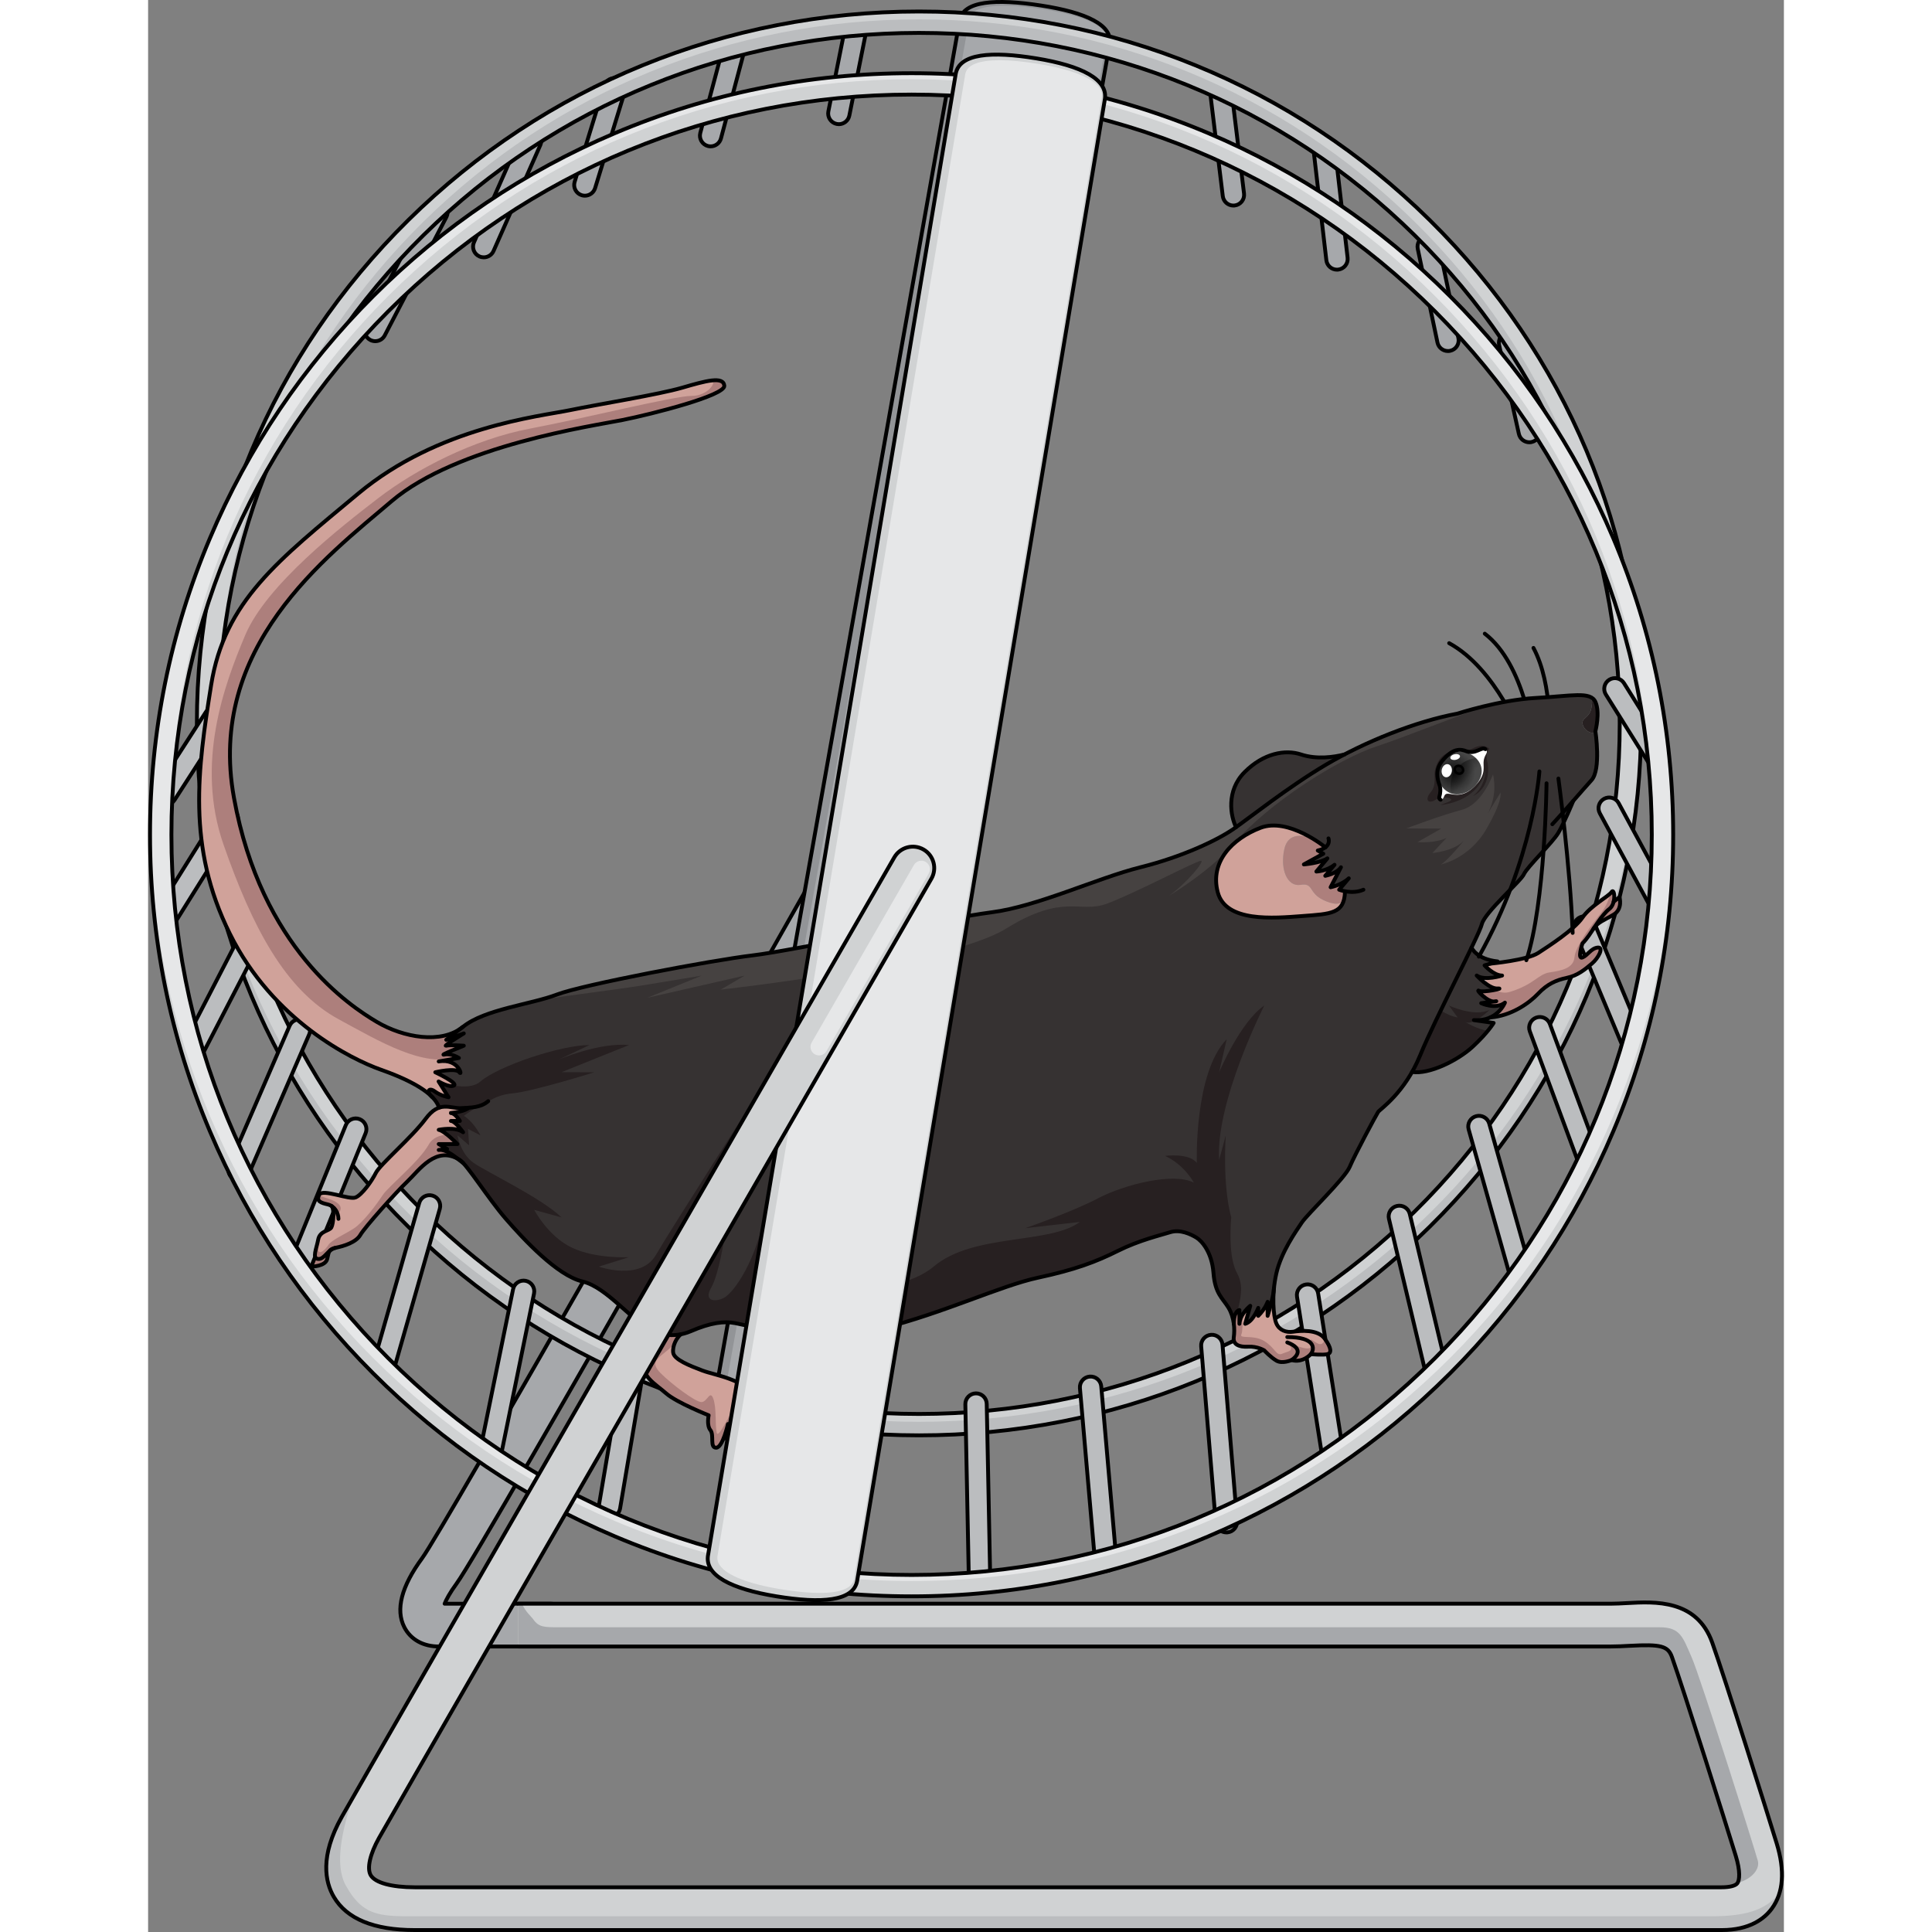 <?xml version="1.0" encoding="utf-8"?>
<!-- Created by: Science Figures, www.sciencefigures.org, Generator: Science Figures Editor -->
<svg version="1.1" id="Camada_1" xmlns="http://www.w3.org/2000/svg" xmlns:xlink="http://www.w3.org/1999/xlink" 
	 width="800px" height="800px" viewBox="0 0 424.191 500.999" enable-background="new 0 0 424.191 500.999"
	 xml:space="preserve">
<rect x="0" y="0" width="424.191" height="500.999" fill="#808080" stroke="none"/>
<g>
	<g>
		<g>
			<path fill="none" stroke="#000000" stroke-linecap="round" stroke-miterlimit="10" d="M356.171,191.11
				c0,0-6.466-17.552-18.782-24.325"/>
			<path fill="none" stroke="#000000" stroke-linecap="round" stroke-miterlimit="10" d="M359.25,192.341
				c0,0-2.154-20.014-12.624-28.02"/>
			<path fill="none" stroke="#000000" stroke-linecap="round" stroke-miterlimit="10" d="M363.253,192.341
				c0,0,1.231-14.471-4.003-24.325"/>
		</g>
		<path fill="#AD7F7C" d="M42.295,328.453c0.131,0,3.686-0.046,4.149-1.977c0.464-1.932,0.307-2.436,2.219-2.918v-1.215l-4.84,0.361
			L42.295,328.453z"/>
		<path fill="#A6A8AB" stroke="#000000" stroke-linecap="round" stroke-linejoin="round" stroke-miterlimit="10" d="
			M104.309,426.962H75.533c-4.151,0.047-7.47-1.806-9.105-5.032c-2.296-4.531-0.738-10.541,4.632-17.863
			c5.611-7.652,82.426-142.985,111.55-194.485c1.508-2.667,4.893-3.606,7.561-2.098c2.667,1.509,3.606,4.894,2.098,7.56
			c-4.288,7.584-105.115,185.84-112.261,195.585c-1.813,2.472-2.689,4.19-3.113,5.239h27.415c3.064,0.045,5.548,2.529,5.548,5.593
			S107.373,427.008,104.309,426.962z"/>
		<path fill="#929497" stroke="#000000" stroke-linecap="round" stroke-linejoin="round" stroke-miterlimit="10" d="M231.498,1.423
			c-11.726-1.792-20.14-1.206-21.036,3.829L146.11,366.88c-1.099,5.104,6.09,8.411,17.814,10.203
			c11.726,1.792,20.14,1.205,21.036-3.829l64.353-361.628h-0.001C250.411,6.523,243.224,3.215,231.498,1.423z"/>
		<path fill="#A6A8AB" d="M175.145,375.85c-2.784,0.001-6.187-0.302-10.113-0.902c-8.415-1.286-14.055-3.355-15.879-5.827
			c-0.585-0.793-0.765-1.593-0.565-2.52L212.95,4.92c0.405-2.279,3.434-3.437,9.002-3.44c2.783-0.002,6.186,0.302,10.113,0.903
			c8.414,1.286,14.054,3.355,15.879,5.827c0.584,0.792,0.764,1.593,0.564,2.518L184.146,372.41
			C183.741,374.689,180.712,375.847,175.145,375.85L175.145,375.85z"/>
		<g>
			<path fill="#A6A8AB" stroke="#000000" stroke-linecap="round" stroke-linejoin="round" stroke-miterlimit="10" d="M58.904,88.473
				c-0.432,0-0.869-0.101-1.279-0.314c-1.358-0.708-1.887-2.383-1.179-3.741l15.986-30.695c0.708-1.358,2.383-1.887,3.742-1.179
				c1.358,0.708,1.886,2.383,1.179,3.741L61.367,86.98C60.873,87.93,59.905,88.473,58.904,88.473z"/>
			<path fill="#A6A8AB" stroke="#000000" stroke-linecap="round" stroke-linejoin="round" stroke-miterlimit="10" d="M87.041,66.732
				c-0.374,0-0.755-0.076-1.12-0.237c-1.4-0.619-2.034-2.258-1.415-3.659l12.149-27.497c0.619-1.401,2.257-2.036,3.658-1.416
				c1.401,0.619,2.035,2.257,1.416,3.658L89.58,65.079C89.122,66.115,88.106,66.732,87.041,66.732z"/>
			<path fill="#A6A8AB" stroke="#000000" stroke-linecap="round" stroke-linejoin="round" stroke-miterlimit="10" d="
				M113.261,50.746c-0.27,0-0.544-0.04-0.816-0.124c-1.464-0.451-2.285-2.002-1.835-3.467l7.673-24.938
				c0.451-1.465,2.003-2.288,3.467-1.837c1.465,0.451,2.287,2.003,1.836,3.467l-7.673,24.939
				C115.545,49.979,114.447,50.746,113.261,50.746z"/>
			<path fill="#A6A8AB" stroke="#000000" stroke-linecap="round" stroke-linejoin="round" stroke-miterlimit="10" d="
				M145.875,37.956c-0.229,0-0.46-0.028-0.69-0.086c-1.485-0.381-2.38-1.893-1.999-3.376l6.025-22.577
				c0.381-1.484,1.892-2.378,3.376-1.998c1.484,0.381,2.379,1.892,1.998,3.376l-6.025,22.576
				C148.238,37.123,147.111,37.956,145.875,37.956z"/>
			<path fill="#A6A8AB" stroke="#000000" stroke-linecap="round" stroke-linejoin="round" stroke-miterlimit="10" d="
				M179.128,32.201c-0.181,0-0.363-0.018-0.547-0.055c-1.503-0.3-2.477-1.762-2.176-3.264l4.476-22.381
				c0.301-1.503,1.761-2.479,3.264-2.177c1.503,0.301,2.477,1.762,2.177,3.264l-4.477,22.381
				C181.581,31.289,180.423,32.201,179.128,32.201z"/>
			<path fill="#A6A8AB" stroke="#000000" stroke-linecap="round" stroke-linejoin="round" stroke-miterlimit="10" d="
				M281.435,53.303c-1.382,0-2.578-1.032-2.75-2.438l-3.197-26.218c-0.186-1.521,0.897-2.903,2.418-3.089
				c1.52-0.184,2.904,0.896,3.089,2.417l3.198,26.218c0.185,1.521-0.897,2.904-2.418,3.089
				C281.66,53.296,281.547,53.303,281.435,53.303z"/>
			<path fill="#A6A8AB" stroke="#000000" stroke-linecap="round" stroke-linejoin="round" stroke-miterlimit="10" d="
				M308.292,69.929c-1.389,0-2.588-1.041-2.752-2.453l-3.197-27.498c-0.178-1.521,0.913-2.898,2.435-3.076
				c1.523-0.178,2.899,0.913,3.076,2.435l3.197,27.497c0.178,1.522-0.913,2.899-2.435,3.076
				C308.507,69.922,308.398,69.929,308.292,69.929z"/>
			<path fill="#A6A8AB" stroke="#000000" stroke-linecap="round" stroke-linejoin="round" stroke-miterlimit="10" d="
				M337.068,91.031c-1.284,0-2.437-0.896-2.712-2.203l-5.115-24.299c-0.315-1.5,0.644-2.971,2.143-3.286
				c1.501-0.316,2.971,0.644,3.286,2.143l5.115,24.3c0.316,1.499-0.644,2.97-2.143,3.286
				C337.45,91.012,337.258,91.031,337.068,91.031z"/>
			<path fill="#A6A8AB" stroke="#000000" stroke-linecap="round" stroke-linejoin="round" stroke-miterlimit="10" d="
				M358.171,114.691c-1.272,0-2.418-0.879-2.706-2.173l-5.115-23.02c-0.333-1.495,0.61-2.977,2.106-3.31
				c1.494-0.332,2.978,0.61,3.31,2.106l5.115,23.021c0.333,1.495-0.61,2.977-2.105,3.31
				C358.572,114.67,358.37,114.691,358.171,114.691z"/>
		</g>
		<g>
			<path fill="#BBBDBF" d="M199.907,372.209c-50.011,0-97.03-19.198-132.397-54.059c-35.377-34.871-54.86-81.235-54.86-130.555
				c0-49.319,19.483-95.684,54.86-130.556C102.877,22.18,149.897,2.981,199.907,2.981s97.03,19.198,132.397,54.058
				c35.377,34.872,54.86,81.237,54.86,130.556s-19.483,95.684-54.86,130.555C296.938,353.01,249.918,372.209,199.907,372.209z
				 M199.907,8.53c-48.544,0-94.181,18.631-128.503,52.461C37.093,94.81,18.197,139.773,18.197,187.595
				c0,47.823,18.896,92.784,53.207,126.604c34.322,33.83,79.959,52.462,128.503,52.462s94.181-18.632,128.503-52.462
				c34.311-33.819,53.207-78.781,53.207-126.604c0-47.822-18.896-92.785-53.207-126.604C294.088,27.161,248.451,8.53,199.907,8.53z"
				/>
			<path fill="#D0D2D3" d="M199.907,2.982c-50.011,0-97.03,19.198-132.397,54.058c-34.957,34.456-54.382,80.138-54.839,128.8
				c0.457,48.663,19.882,94.343,54.839,128.8c35.367,34.859,82.387,54.057,132.397,54.057s97.03-19.197,132.397-54.057
				c34.956-34.457,54.382-80.138,54.839-128.8c-0.457-48.663-19.883-94.344-54.839-128.8C296.938,22.18,249.918,2.982,199.907,2.982
				z M381.617,187.595c0,47.823-18.896,92.784-53.207,126.604c-34.322,33.83-79.959,52.462-128.503,52.462
				s-94.181-18.632-128.503-52.462c-34.311-33.819-53.207-78.781-53.207-126.604c0-0.586,0.016-1.17,0.021-1.755
				c-0.006-0.585-0.021-1.169-0.021-1.755c0-47.822,18.896-92.784,53.207-126.604C105.726,23.651,151.363,5.02,199.907,5.02
				s94.181,18.631,128.503,52.461c34.311,33.82,53.207,78.781,53.207,126.604c0,0.586-0.016,1.17-0.021,1.755
				C381.602,186.425,381.617,187.009,381.617,187.595z"/>
			<path fill="none" stroke="#000000" stroke-linecap="round" stroke-linejoin="round" stroke-miterlimit="10" d="M199.907,372.209
				c-50.011,0-97.03-19.198-132.397-54.059c-35.377-34.871-54.86-81.235-54.86-130.555c0-49.319,19.483-95.684,54.86-130.556
				C102.877,22.18,149.897,2.981,199.907,2.981s97.03,19.198,132.397,54.058c35.377,34.872,54.86,81.237,54.86,130.556
				s-19.483,95.684-54.86,130.555C296.938,353.01,249.918,372.209,199.907,372.209z M199.907,8.53
				c-48.544,0-94.181,18.631-128.503,52.461C37.093,94.81,18.197,139.773,18.197,187.595c0,47.823,18.896,92.784,53.207,126.604
				c34.322,33.83,79.959,52.462,128.503,52.462s94.181-18.632,128.503-52.462c34.311-33.819,53.207-78.781,53.207-126.604
				c0-47.822-18.896-92.785-53.207-126.604C294.088,27.161,248.451,8.53,199.907,8.53z"/>
		</g>
		<path fill="#BBBDBF" stroke="#000000" stroke-linecap="round" stroke-linejoin="round" stroke-miterlimit="10" d="
			M391.443,199.086c-0.923,0-1.825-0.46-2.352-1.299l-11.069-17.689c-0.814-1.297-0.423-3.01,0.875-3.824
			c1.298-0.814,3.01-0.423,3.824,0.874l11.069,17.689c0.813,1.298,0.422,3.01-0.875,3.825
			C392.458,198.949,391.947,199.086,391.443,199.086z"/>
		<g>
			<path fill="#BBBDBF" stroke="#000000" stroke-linecap="round" stroke-linejoin="round" stroke-miterlimit="10" d="
				M248.307,407.389c-1.434,0-2.648-1.103-2.763-2.557l-3.907-44.882c-0.12-1.526,1.021-2.862,2.548-2.982
				c1.526-0.124,2.862,1.021,2.982,2.548l3.907,44.882c0.12,1.527-1.02,2.862-2.547,2.982
				C248.453,407.386,248.379,407.389,248.307,407.389z"/>
			<path fill="#BBBDBF" stroke="#000000" stroke-linecap="round" stroke-linejoin="round" stroke-miterlimit="10" d="
				M279.625,397.379c-1.434,0-2.648-1.102-2.763-2.556l-3.782-45.703c-0.12-1.526,1.021-2.862,2.548-2.982
				c1.524-0.123,2.862,1.021,2.982,2.548l3.782,45.702c0.12,1.527-1.02,2.863-2.547,2.983
				C279.771,397.378,279.697,397.379,279.625,397.379z"/>
			<path fill="#BBBDBF" stroke="#000000" stroke-linecap="round" stroke-linejoin="round" stroke-miterlimit="10" d="
				M391.428,235.549c-0.979,0-1.928-0.519-2.434-1.438l-12.531-23.197c-0.738-1.342-0.249-3.029,1.094-3.768
				c1.342-0.738,3.029-0.248,3.768,1.094l12.531,23.196c0.738,1.342,0.249,3.029-1.093,3.767
				C392.338,235.438,391.88,235.549,391.428,235.549z"/>
			<path fill="#BBBDBF" stroke="#000000" stroke-linecap="round" stroke-linejoin="round" stroke-miterlimit="10" d="
				M385.031,273.277c-1.091,0-2.125-0.648-2.565-1.719l-12.561-30.111c-0.583-1.417,0.093-3.038,1.509-3.621
				c1.418-0.582,3.038,0.093,3.621,1.509l12.561,30.11c0.583,1.418-0.093,3.039-1.509,3.622
				C385.741,273.21,385.384,273.277,385.031,273.277z"/>
			<path fill="#BBBDBF" stroke="#000000" stroke-linecap="round" stroke-linejoin="round" stroke-miterlimit="10" d="
				M373.521,303.332c-1.129,0-2.189-0.695-2.604-1.816l-12.616-34.061c-0.53-1.438,0.206-3.031,1.644-3.562
				c1.437-0.53,3.032,0.206,3.563,1.644l12.616,34.061c0.53,1.438-0.206,3.032-1.644,3.563
				C374.163,303.276,373.839,303.332,373.521,303.332z"/>
			<path fill="#BBBDBF" stroke="#000000" stroke-linecap="round" stroke-linejoin="round" stroke-miterlimit="10" d="
				M355.613,332.107c-1.218,0-2.335-0.809-2.673-2.041l-10.506-37.209c-0.405-1.478,0.465-3.004,1.942-3.408
				c1.477-0.405,3.003,0.463,3.408,1.941l10.506,37.209c0.405,1.478-0.465,3.003-1.942,3.408
				C356.104,332.075,355.856,332.107,355.613,332.107z"/>
			<path fill="#BBBDBF" stroke="#000000" stroke-linecap="round" stroke-linejoin="round" stroke-miterlimit="10" d="
				M333.872,357.685c-1.259,0-2.397-0.861-2.698-2.14l-9.402-39.478c-0.351-1.491,0.574-2.984,2.065-3.336
				c1.488-0.35,2.984,0.574,3.336,2.065l9.401,39.479c0.351,1.491-0.574,2.984-2.064,3.335
				C334.296,357.662,334.082,357.685,333.872,357.685z"/>
			<path fill="#BBBDBF" stroke="#000000" stroke-linecap="round" stroke-linejoin="round" stroke-miterlimit="10" d="
				M307.013,378.787c-1.347,0-2.528-0.982-2.738-2.355l-6.344-40.184c-0.231-1.514,0.809-2.93,2.323-3.161
				c1.513-0.231,2.93,0.81,3.161,2.324l6.344,40.184c0.231,1.515-0.809,2.929-2.323,3.16
				C307.294,378.777,307.152,378.787,307.013,378.787z"/>
			<path fill="#BBBDBF" stroke="#000000" stroke-linecap="round" stroke-linejoin="round" stroke-miterlimit="10" d="
				M215.573,410.76c-1.514,0-2.752-1.217-2.773-2.736l-0.876-43.89c-0.021-1.531,1.203-2.79,2.735-2.812
				c1.531-0.019,2.791,1.204,2.812,2.735l0.877,43.889c0.021,1.532-1.203,2.791-2.735,2.813
				C215.6,410.76,215.586,410.76,215.573,410.76z"/>
			<path fill="#BBBDBF" stroke="#000000" stroke-linecap="round" stroke-linejoin="round" stroke-miterlimit="10" d="M4.55,208.691
				c-0.515,0-1.036-0.143-1.501-0.443c-1.288-0.83-1.658-2.547-0.827-3.835l12.789-19.823c0.83-1.288,2.548-1.657,3.835-0.828
				c1.287,0.831,1.657,2.547,0.827,3.835L6.884,207.42C6.353,208.243,5.461,208.691,4.55,208.691z"/>
			<path fill="#BBBDBF" stroke="#000000" stroke-linecap="round" stroke-linejoin="round" stroke-miterlimit="10" d="M4.55,240.664
				c-0.502,0-1.011-0.136-1.468-0.422c-1.299-0.812-1.693-2.523-0.882-3.822l15.987-25.579c0.812-1.298,2.523-1.694,3.822-0.881
				c1.299,0.812,1.693,2.523,0.882,3.822L6.905,239.36C6.379,240.202,5.475,240.664,4.55,240.664z"/>
			<path fill="#BBBDBF" stroke="#000000" stroke-linecap="round" stroke-linejoin="round" stroke-miterlimit="10" d="
				M11.557,274.666c-0.363-0.027-0.728-0.125-1.072-0.303c-1.361-0.704-1.895-2.377-1.191-3.738l15.645-30.288
				c0.703-1.361,2.376-1.895,3.737-1.191c1.361,0.704,1.895,2.376,1.191,3.738l-15.644,30.287
				C13.696,274.187,12.631,274.743,11.557,274.666z"/>
			<path fill="#BBBDBF" stroke="#000000" stroke-linecap="round" stroke-linejoin="round" stroke-miterlimit="10" d="
				M23.404,306.077c-0.313-0.02-0.628-0.093-0.933-0.224c-1.405-0.608-2.052-2.242-1.443-3.648l15.668-36.199
				c0.607-1.406,2.241-2.053,3.647-1.443c1.406,0.607,2.053,2.241,1.443,3.647l-15.668,36.199
				C25.643,305.51,24.537,306.146,23.404,306.077z"/>
			<path fill="#BBBDBF" stroke="#000000" stroke-linecap="round" stroke-linejoin="round" stroke-miterlimit="10" d="
				M39.723,330.189c-0.346,0-0.697-0.065-1.038-0.203c-1.421-0.572-2.107-2.189-1.534-3.609l14.118-34.617
				c0.573-1.421,2.189-2.108,3.61-1.534c1.421,0.573,2.107,2.189,1.534,3.61l-14.118,34.617
				C41.859,329.533,40.82,330.189,39.723,330.189z"/>
			<path fill="#BBBDBF" stroke="#000000" stroke-linecap="round" stroke-linejoin="round" stroke-miterlimit="10" d="
				M61.466,355.767c-0.252,0-0.509-0.035-0.764-0.107c-1.473-0.422-2.326-1.957-1.905-3.43l11.511-40.286
				c0.421-1.474,1.956-2.325,3.429-1.905c1.474,0.422,2.326,1.957,1.905,3.43l-11.51,40.285
				C63.784,354.972,62.673,355.767,61.466,355.767z"/>
			<path fill="#BBBDBF" stroke="#000000" stroke-linecap="round" stroke-linejoin="round" stroke-miterlimit="10" d="
				M88.964,378.787c-0.183,0-0.368-0.018-0.554-0.055c-1.502-0.305-2.472-1.77-2.168-3.271l8.404-41.155
				c0.305-1.5,1.768-2.471,3.271-2.166c1.501,0.305,2.472,1.769,2.167,3.271l-8.404,41.153
				C91.413,377.879,90.256,378.787,88.964,378.787z"/>
			<path fill="#BBBDBF" stroke="#000000" stroke-linecap="round" stroke-linejoin="round" stroke-miterlimit="10" d="
				M119.658,393.495c-0.153,0-0.309-0.013-0.466-0.04c-1.511-0.255-2.527-1.687-2.271-3.197l7.033-41.564
				c0.256-1.512,1.687-2.529,3.198-2.272c1.511,0.256,2.527,1.688,2.271,3.198l-7.033,41.564
				C122.161,392.537,120.987,393.495,119.658,393.495z"/>
		</g>
		<g>
			<g id="XMLID_38_">
				<g>
					<path fill="#AD7F7C" d="M311.36,227.733l-2.496,2.958c0,0,0.61,0.238,1.542,0.405v0.006l-0.033,0.166
						c-0.022,0.627-0.083,1.187-0.188,1.686c-0.655,2.136-3.323,1.432-5.376,0.466c-4-1.88-2.502-4.526-5.942-3.966
						c-3.439,0.56-5.37-3.939-4.243-9.188c1.12-5.237,6.318-3.445,8.471-2.153c0.006,0.006,0.012,0.006,0.018,0.011
						c1.248,0.821,2.053,1.465,2.18,1.57c-0.433,0.328-1.065,0.622-1.975,0.827l1.437,0.833l-5.043,2.774
						c0,0,4.344-0.373,6.103-1.571l-2.862,3.418c0,0,2.674-0.089,4.71-1.754l-2.402,2.863c0,0,2.957-0.555,4.067-2.219l-2.681,5.182
						C306.645,230.047,309.507,229.492,311.36,227.733z"/>
					<path fill="#363232" d="M310.212,195.617c-1.631,0.848-3.201,1.725-4.698,2.607c-9.354,5.515-18.93,13.071-23.386,16.239
						c-1.397-2.73-2.668-9.381,2.231-14.286c4.897-4.899,10.541-5.915,14.606-4.56C303.039,196.97,307.561,196.294,310.212,195.617z
						"/>
					<path fill="#D0A29A" d="M304.809,233.42c2.053,0.965,4.721,1.67,5.376-0.466c-0.805,3.962-4.211,4.062-10.874,4.561
						c-7.501,0.566-19.873,1.687-21.937-6.186c-2.064-7.873,3.75-13.875,11.063-16.688c5.143-1.974,11.401,1.337,14.657,3.473
						c-2.152-1.292-7.351-3.084-8.471,2.153c-1.127,5.248,0.804,9.748,4.243,9.188C302.307,228.894,300.809,231.54,304.809,233.42z"
						/>
					<path fill="#272021" d="M375.312,181.98c1.266,2.791,0,7.612,0,7.612c-0.616,1.065-2.835,0.044-3.295-1.708
						c-0.461-1.759,1.72-1.62,2.219-4.161c0.36-1.819,0.244-2.713-0.444-3.107C374.507,180.881,375.012,181.319,375.312,181.98z"/>
					<path fill="#D0A29A" d="M77.32,269.597l4.539-1.642c-0.306,0.188-5.576,3.429-4.544,3.179c1.054-0.255,4.555,0,4.555,0
						s-6.758,2.68-4.988,2.297c1.775-0.383,3.712,0.894,3.712,0.894l-5.226,0.894c5.226-0.894,6.246,4.082,5.354,2.808
						c-0.894-1.276-6.247,0-6.247,0s5.991,2.801,4.826,3.438c-1.132,0.621-3.822-0.965-3.961-1.049l2.574,4.089
						c0,0-2.041-0.36-3.567-1.509c-1.376-1.031-2.175-0.211-1.07,1.061c-1.976-1.836-5.72-4.167-12.96-6.713
						c-7.49-2.636-27.879-12.622-39.113-35.229c-11.234-22.608-8.322-42.719-4.854-64.495s17.338-32.316,38.143-49.654
						c20.805-17.337,46.88-19.973,54.83-21.62c7.412-1.537,23.096-4.062,29.188-5.837c6.092-1.78,10.657-3.046,10.913-0.51
						c0.255,2.541-18.78,7.363-26.397,8.882c-7.611,1.526-42.891,6.602-59.896,21.065c-17.004,14.469-47.968,37.82-40.86,76.906
						c7.102,39.084,30.197,54.058,37.055,58.119c6.496,3.852,15.729,5.648,21.426,1.932
						C79.273,268.011,77.459,269.487,77.32,269.597z"/>
					<path fill="#D0A29A" d="M47.527,312.677c-0.282-0.172-0.599-0.3-0.942-0.383c-1.803-0.416-3.051-0.832-2.219-2.496
						s7.767,1.387,9.432,0.693c1.664-0.693,4.16-4.16,5.271-6.381c1.109-2.218,9.292-9.153,12.898-14.008
						c1.248-1.682,2.396-2.514,3.479-2.891c2.047-0.711,3.861,0.205,5.676,0.117c0.731-0.034,1.437-0.062,2.108-0.117
						c-1.947,1.41-5.826,1.398-4.705,1.398c1.126,0,2.324,2.035,2.324,2.035h-2.324c1.126,0,3.162,2.936,3.162,2.936
						c-1.964-1.531-6.318-0.638-6.318-0.638c1.53,0.255,4.843,3.7,4.843,3.7h-4.843l2.163,1.275l-2.163,0.256
						c1.608-0.189,3.351,1.065,4.859,2.241c-5.82-3.146-10.025,3.102-12.977,5.915c-3.051,2.912-11.096,11.928-12.205,13.869
						c-1.109,1.942-4.3,2.912-6.38,3.328c-0.111,0.023-0.217,0.051-0.316,0.084c-0.022,0.006-0.039,0.011-0.051,0.017
						c-0.676,0.2-1.031,0.427-1.253,0.765c-1.049,0.904-1.798,2.143-2.946,2.049c-1.647-0.14-0.427-2.637,0-4.994
						c0.433-2.357,2.901-2.219,3.428-3.189C48.055,317.289,48.382,313.404,47.527,312.677z"/>
					<path fill="#D0A29A" d="M157.639,362.431c3.067,4.883-3.296,14.203-3.296,14.203l-3.979-2.274v-5.11
						c0,0-1.353,6.137-3.062,6.137s-0.461-3.296-1.481-4.55c-1.026-1.248-0.455-3.86-0.455-3.86s-8.294-3.273-11.023-5.671
						c-2.725-2.396-7.041-4.766-5.227-8.128c1.82-3.355,2.514-7.822,2.514-7.822c0.976,0.399,3.395,1.221,6.513,0.622
						c-1.07,0.888-2.208,2.935-1.98,4.749c0.228,1.818,4.316,3.411,7.611,4.66C147.069,356.634,154.57,357.545,157.639,362.431z"/>
					<path fill="#D0A29A" d="M296.937,345.304c1.803-0.276,6.38-0.693,8.183,1.805c1.804,2.496,1.804,3.744,0.693,4.021
						c-1.109,0.277-4.3,0-4.3,0s-2.08,2.357-4.993,1.525c0,0-2.357,1.049-3.883,0.178s-3.19-2.674-3.19-2.674
						s-1.803-1.109-4.161-0.971c-2.357,0.139-4.022-0.555-3.744-2.496c0.132-0.938,0.171-2.164,0-3.468
						c0.011-3.407,1.459-3.534,1.459-3.534v3.561c0.188-2.624,2.813-4.665,2.813-4.665l-1.314,4.665
						c2.063-0.56,3.378-4.122,3.378-4.122v2.064c1.87-1.875,2.436-3.64,2.436-3.64v3.64c0,0,1.231-3.845,1.581-6.497
						c-0.294,3.856,0.122,7.157,0.677,8.449C293.33,344.922,295.133,345.583,296.937,345.304z"/>
					<path fill="#AD7F7C" d="M381.553,232.6c0,0,0.922,3.072-1.514,4.538c-2.437,1.465-4.039,1.892-5.221,3.657
						c1.182-1.787,2.729-4.062,4.1-5.122c0.588-0.449,0.938-1.153,1.121-1.875L381.553,232.6z"/>
					<path fill="#D0A29A" d="M351.85,259.966c-2.341,1.902-6.147,0.145-6.147,0.145s2.053-0.277,3.185-0.428
						c0.111,0.012,0.223,0.006,0.327-0.011c0.732-0.11,0.384-0.071-0.327,0.011c-1.919-0.11-4.738-3.345-3.772-2.79
						c1.026,0.583,7.029-0.732,4.832-0.589c-2.13,0.145-5.221-3.15-5.403-3.35c2.053,1.441,6.574-0.012,6.574-0.012
						c-2.197,0-4.549-2.635-4.549-2.635l1.486-0.449c0,0,9.498-0.866,12.428-2.769c2.924-1.903,9.331-6.053,11.468-9.176
						c2.141-3.118,6.823-5.493,7.556-6.646c0.505-0.799,0.943,0.91,0.533,2.529c-0.184,0.722-0.533,1.426-1.121,1.875
						c-1.37,1.06-2.918,3.335-4.1,5.122c-0.461,0.693-0.866,1.309-1.188,1.759c-1.148,1.608-1.681,2.047-1.681,2.047
						s-1.404,4.244,0,3.662c1.409-0.588,2.196-2.358,3.922-2.569c1.73-0.216,0.267,2.69-1.487,4.167
						c-1.758,1.475-3.661,3.084-6.44,3.667c-2.78,0.587-5.121,1.608-7.462,4.1c-2.342,2.485-6.996,5.775-12.411,6.181
						C350.879,262.513,351.85,259.966,351.85,259.966z"/>
					<path fill="#363232" d="M344.543,252.955c0.183,0.199,3.273,3.494,5.403,3.35c2.197-0.144-3.806,1.172-4.832,0.589
						c-0.966-0.555,1.854,2.68,3.772,2.79c-1.132,0.15-3.185,0.428-3.185,0.428s3.807,1.758,6.147-0.145c0,0-0.971,2.547-3.778,3.84
						c-1.121,0.505-2.524,0.821-4.271,0.693l5.12,0.732c0,0-1.465,2.49-5.415,6.146c-3.95,3.662-11.423,7.273-15.733,6.563
						c0.737-1.298,1.453-2.747,2.108-4.339c2.929-7.146,9.564-20.105,13.314-27.911c0,0,1.188,3.007,6.752,3.589l-1.892,0.577
						l-1.486,0.449c0,0,2.352,2.635,4.549,2.635C351.117,252.943,346.596,254.396,344.543,252.955z"/>
					<path fill="#363232" d="M310.406,231.102v-0.006c-0.932-0.167-1.542-0.405-1.542-0.405l2.496-2.958
						c-1.854,1.759-4.716,2.313-4.716,2.313l2.681-5.182c-1.11,1.665-4.067,2.219-4.067,2.219l2.402-2.863
						c-2.036,1.665-4.71,1.754-4.71,1.754l2.862-3.418c-1.759,1.198-6.103,1.571-6.103,1.571l5.043-2.774l-1.437-0.833
						c0.909-0.205,1.542-0.499,1.975-0.827c-0.127-0.105-0.932-0.749-2.18-1.57c-0.006-0.005-0.012-0.005-0.018-0.011
						c-3.256-2.136-9.515-5.447-14.657-3.473c-7.313,2.813-13.127,8.816-11.063,16.688c2.063,7.873,14.436,6.752,21.937,6.186
						c6.663-0.499,10.069-0.599,10.874-4.561c0.105-0.499,0.166-1.059,0.188-1.686L310.406,231.102z M291.893,334.697
						c-0.35,2.652-1.581,6.497-1.581,6.497v-3.64c0,0-0.565,1.765-2.436,3.64v-2.064c0,0-1.314,3.563-3.378,4.122l1.314-4.665
						c0,0-2.624,2.041-2.813,4.665v-3.561c0,0-1.448,0.127-1.459,3.534c-0.178-1.394-0.6-2.868-1.388-4.161
						c-1.525-2.496-3.467-3.606-3.884-9.016c-0.416-5.41-3.051-8.321-4.438-9.154c-1.388-0.832-4.161-2.219-6.797-1.387
						c-2.635,0.832-8.044,2.08-13.592,4.854c-5.549,2.775-10.958,4.855-20.666,6.936c-9.709,2.081-24.411,9.154-40.64,13.227
						c-16.228,4.072-34.951-0.882-37.864-1.438c-2.913-0.555-6.38-0.139-11.512,2.08c-0.91,0.396-1.793,0.656-2.619,0.812
						c-3.118,0.599-5.537-0.223-6.513-0.622c-0.228-0.094-0.378-0.16-0.438-0.189c-5.687-2.356-12.067-11.372-18.586-12.898
						c-6.519-1.525-15.257-10.957-19.834-16.228c-4.028-4.638-8.693-11.956-11.085-14.496c-0.327-0.35-0.61-0.61-0.843-0.761
						c-0.205-0.133-0.411-0.255-0.616-0.366c-1.509-1.176-3.251-2.431-4.859-2.241l2.163-0.256l-2.163-1.275h4.843
						c0,0-3.313-3.445-4.843-3.7c0,0,4.354-0.894,6.318,0.638c0,0-2.036-2.936-3.162-2.936h2.324c0,0-1.198-2.035-2.324-2.035
						c-1.121,0,2.758,0.012,4.705-1.398c-0.672,0.056-1.377,0.083-2.108,0.117c-1.814,0.088-3.629-0.828-5.676-0.117
						c-0.211-0.699-0.699-1.786-2.158-3.146c0,0-0.005-0.005-0.011-0.011c-1.104-1.271-0.306-2.092,1.07-1.061
						c1.526,1.148,3.567,1.509,3.567,1.509l-2.574-4.089c0.139,0.084,2.829,1.67,3.961,1.049c1.165-0.638-4.826-3.438-4.826-3.438
						s5.354-1.276,6.247,0c0.893,1.274-0.128-3.701-5.354-2.808l5.226-0.894c0,0-1.937-1.276-3.712-0.894
						c-1.77,0.383,4.988-2.297,4.988-2.297s-3.501-0.255-4.555,0c-1.032,0.25,4.238-2.99,4.544-3.179l-4.539,1.642
						c0.139-0.11,1.953-1.586,3.429-2.695c0.011-0.006,0.022-0.018,0.033-0.022c0.3-0.2,0.594-0.411,0.871-0.638
						c5.587-4.572,17.77-5.836,24.367-8.377c6.602-2.537,40.1-8.883,50.764-10.153c10.657-1.265,49.998-9.643,61.926-11.168
						c11.928-1.52,27.412-8.882,38.58-11.673c11.168-2.791,20.051-7.107,24.112-9.897c0.221-0.155,0.466-0.327,0.726-0.51
						c4.456-3.168,14.031-10.724,23.386-16.239c1.497-0.882,3.067-1.759,4.698-2.607h0.006c9.137-4.772,20.045-8.867,29.305-10.592
						c0,0,10.912-3.556,20.305-4.061c6.164-0.333,10.364-0.993,12.877-0.621c0.405,0.061,0.766,0.15,1.087,0.271
						c0.688,0.394,0.805,1.288,0.444,3.107c-0.499,2.541-2.68,2.402-2.219,4.161c0.46,1.753,2.679,2.774,3.295,1.708
						c0,0,1.521,9.897-1.016,12.694c-1.275,1.403-2.935,3.318-4.721,5.354c0,0-2.386,5.809-3.911,8.35
						c-1.521,2.536-8.123,8.882-8.882,10.657c-0.761,1.781-10.153,9.898-10.914,12.943c-0.21,0.849-1.226,3.09-2.674,6.103
						c-3.75,7.805-10.386,20.765-13.314,27.911c-0.655,1.592-1.371,3.041-2.108,4.339c-3.845,6.78-8.383,9.742-8.805,10.38
						c-0.51,0.76-6.092,11.169-7.362,14.215c-1.271,3.045-10.913,12.183-12.438,14.468c-1.521,2.28-5.326,7.612-6.597,13.194
						c-0.288,1.253-0.482,2.507-0.599,3.717c-0.027,0.232-0.05,0.46-0.066,0.688C291.898,334.63,291.893,334.664,291.893,334.697z"
						/>
				</g>
			</g>
		</g>
		<g>
			<path fill="#AD7F7C" d="M146.275,98.624c1.154,0.49-1.106,4.042-5.325,4.042c-4.5,0-27.5,5.75-42,8.5s-29.5,10.5-39.25,18
				c-9.75,7.5-29,22.5-34.5,35.5s-12.991,33.33-5.621,54.415c7.371,21.085,15.871,37.669,29.871,45.252
				c10.581,5.731,21.866,12.55,30.852,9.821c-0.6-0.332-2.053-1.018-3.42-0.723c-1.77,0.383,4.988-2.297,4.988-2.297
				s-3.501-0.255-4.555,0c-1.032,0.25,4.238-2.99,4.544-3.179l-4.539,1.642c0.139-0.11,1.953-1.586,3.429-2.695
				c-5.697,3.717-14.93,1.92-21.426-1.932c-6.857-4.061-29.953-19.034-37.055-58.119c-7.107-39.086,23.856-62.437,40.86-76.906
				c17.005-14.463,52.284-19.54,59.896-21.065c7.617-1.52,26.652-6.341,26.397-8.882C149.297,98.759,148.136,98.431,146.275,98.624z
				"/>
			<g>
				<path fill="#AD7F7C" d="M80.228,300.417c-1.509-1.176-3.251-2.431-4.859-2.241l2.163-0.256l-2.163-1.275h4.843
					c0,0-1.276-1.326-2.61-2.395c-1.877,0.084-3.779,0.699-4.843,2.575c-2.598,4.584-10.406,10.765-11.935,13.106
					c-1.528,2.344-5.094,7.098-7.471,8.625s-5.842,3.056-6.571,4.244s-2.483,2.862-2.682,1.227c-0.034-0.286-0.216-0.461-0.48-0.56
					c-0.412,1.585-0.69,2.877,0.48,2.976c1.148,0.094,1.897-1.145,2.946-2.049c0.222-0.338,0.577-0.564,1.253-0.765
					c0.012-0.006,0.028-0.011,0.051-0.017c0.1-0.033,0.205-0.061,0.316-0.084c2.08-0.416,5.271-1.386,6.38-3.328
					c1.109-1.941,9.154-10.957,12.205-13.869C70.202,303.518,74.407,297.271,80.228,300.417z"/>
				<path fill="#AD7F7C" d="M45.181,309.357c0.013-0.008,0.021-0.015,0.033-0.023c-0.406,0.059-0.713,0.195-0.848,0.465
					c-0.832,1.664,0.416,2.08,2.219,2.496c0.344,0.083,0.66,0.211,0.942,0.383c0.464,0.395,0.577,1.719,0.502,3.002
					c1.044-0.656,2.779-2.043,1.419-3.404C47.58,310.407,43.12,310.513,45.181,309.357z"/>
			</g>
			<g>
				<path fill="#272021" d="M277.736,278.062l1.964-8.569c-8.5,8.75-7.75,32.079-7.75,32.079c-2-2.672-8.25-1.829-8.25-1.829
					c5,2.25,7.5,6.951,7.5,6.951c-5.25-2.799-18.25,0.549-24.845,4.034c-6.595,3.484-18.905,7.765-18.905,7.765l14.178-1.63
					c-7.822,5.87-27.678,2.88-37.928,11.59c-10.25,8.709-39,6.719-39,6.719s-1.847-37.438-4.317-22.665
					c-2.47,14.773-8.683,22.736-10.959,23.986c-2.275,1.25-5.474,1-3.424-2.546c2.05-3.545,3.424-12.908,3.424-12.908l9.776-39.189
					c0,0-23.5,36.644-27.5,43.549s-14.819,3.055-14.819,3.055l7.819-2.448c0,0-8.5,0.488-14.75-2.446
					c-6.25-2.936-9.811-9.815-9.811-9.815l7.061,1.937c-5.25-5.064-19.25-11.687-22.75-14.107c-3.5-2.422-4.223-7.165-4.223-7.165
					l3.009,2.586l-0.272-4.25l3.223,1.664c-2.014-3.836-4.317-5.058-4.317-5.058l3.506-2.408c2.146-0.272,3.825-2.948,9.075-3.415
					s21.25-5.464,21.25-5.464l-8.5-0.03l17.5-7.039c-7.75-0.75-18.25,3.781-18.25,3.781l8-3.781c-7.5,0-23.75,5.5-28.264,9.446
					c-1.622,1.418-4.24,1.507-6.928,1.043c-0.958,0.468-2.926-0.516-3.648-0.912c-0.072-0.023-0.146-0.045-0.217-0.068l2.521,4.003
					c0,0-2.041-0.36-3.567-1.509c-1.376-1.031-2.175-0.211-1.07,1.061c0.006,0.006,0.011,0.011,0.011,0.011
					c1.459,1.359,1.947,2.446,2.158,3.146c2.047-0.711,3.861,0.205,5.676,0.117c0.731-0.034,1.437-0.062,2.108-0.117
					c-1.947,1.41-5.826,1.398-4.705,1.398c1.126,0,2.324,2.035,2.324,2.035h-2.324c1.126,0,3.162,2.936,3.162,2.936
					c-1.964-1.531-6.318-0.638-6.318-0.638c1.53,0.255,4.843,3.7,4.843,3.7H75.37l2.163,1.275l-2.163,0.256
					c1.608-0.189,3.351,1.065,4.859,2.241c0.205,0.111,0.411,0.233,0.616,0.366c0.232,0.15,0.516,0.411,0.843,0.761
					c2.392,2.54,7.057,9.858,11.085,14.496c4.577,5.271,13.315,14.702,19.834,16.228s12.899,10.542,18.586,12.898
					c0.061,0.029,0.211,0.096,0.438,0.189c0.976,0.399,3.395,1.221,6.513,0.622c0.826-0.155,1.709-0.416,2.619-0.812
					c5.132-2.219,8.599-2.635,11.512-2.08c2.913,0.556,21.637,5.51,37.864,1.438c16.229-4.072,30.931-11.146,40.64-13.227
					c9.708-2.08,15.117-4.16,20.666-6.936c5.548-2.773,10.957-4.021,13.592-4.854c2.636-0.832,5.409,0.555,6.797,1.387
					c1.387,0.833,4.021,3.744,4.438,9.154c0.417,5.409,2.358,6.52,3.884,9.016c0.788,1.293,1.21,2.768,1.388,4.161
					c0.007-2.167,0.595-3.005,1.021-3.33c0.652-3.055,1.641-6.399-0.161-9.706c-1.93-3.542-1.896-9.869-1.535-14.513
					c-2.332-8.563-1.416-21.27-1.416-21.27l-1.714,6.404c-0.964-15.182,11.714-40.068,11.714-40.068
					C283.2,264.993,277.736,278.062,277.736,278.062z"/>
			</g>
			<path fill="#272021" d="M341.569,264.993c0.721,0.418,1.742,0.123,2.753-0.419L343.8,264.5c0.228,0.016,0.433,0.006,0.648,0.009
				c1.735-0.967,3.397-2.617,3.397-2.617c-4.004,1.925-10.522-1.148-10.522-1.148l2.257,3.095c-1.483-0.232-3.017-0.964-4.387-1.812
				c-2.107,4.353-4.054,8.504-5.313,11.577c-0.655,1.592-1.371,3.041-2.108,4.339c4.311,0.71,11.783-2.901,15.733-6.563
				c1.76-1.629,3.024-3.024,3.888-4.073C344.377,266.839,341.569,264.993,341.569,264.993z"/>
			<g>
				<path fill="#464241" d="M347.356,182.899c-4.532,1.052-7.834,2.127-7.834,2.127c-9.26,1.725-20.168,5.82-29.305,10.592h-0.006
					c-1.631,0.848-3.201,1.725-4.698,2.607c-9.354,5.515-18.93,13.071-23.386,16.239c-0.26,0.183-0.505,0.355-0.726,0.51
					c-4.062,2.791-12.944,7.107-24.112,9.897c-11.168,2.791-26.652,10.154-38.58,11.673c-11.928,1.525-51.269,9.903-61.926,11.168
					c-10.664,1.27-44.162,7.616-50.764,10.153c-1.539,0.593-3.389,1.115-5.382,1.627c7.583-1.334,20.695-2.826,28.045-4.045
					c8.767-1.454,14.896-2.454,14.896-2.454l-14.116,5.75l25.237-5.75l-6.191,3.625c0,0,58.9-6.467,73.941-15.796
					c15.041-9.328,19.023-3.862,26.137-6.47c7.114-2.608,23.355-11.205,24.484-11.157c0.935,0.04-3.363,5.503-8.417,9.167
					c4.083-2.535,10.141-6.658,14.835-11.398c0.585-0.767,1.259-1.484,1.999-2.153c0.007-0.009,0.015-0.018,0.022-0.026
					c8.923-10.406,26.939-21.968,37.439-25.379C325.294,191.343,336.746,186.696,347.356,182.899z"/>
			</g>
			<path fill="#464241" d="M348.758,200.783c0,0-2.712,7.797-8.05,9.203c-5.338,1.406-14.437,4.833-14.437,4.833l9.064,0.048
				l-6.156,3.502c0,0,4.468,0.401,7.526-1.089l-3.681,3.931c0,0,5.639-0.484,8.201-3.241c0,0-4.461,5.505-6.062,6.223
				c0,0,7.33-1.434,11.801-9.082c4.47-7.648,3.726-9.549,3.726-9.549l-4.107,6.717C346.584,212.279,350.251,207.538,348.758,200.783
				z"/>
			<path fill="#AD7F7C" d="M152.939,363.806c-1.758,1.759-5.056,9.672-5.495,7.693s0-6.374-0.879-8.792
				c-0.88-2.419-1.539,0.879-3.077,0.879c-1.539,0-7.693-4.616-10.552-7.474c-2.857-2.857-0.879-3.736,1.979-6.154
				c0.502-0.426,1.031-0.934,1.563-1.479c0.384-1.046,1.033-1.979,1.665-2.502c-3.118,0.599-5.537-0.223-6.513-0.622
				c0,0-0.693,4.467-2.514,7.822c-1.814,3.362,2.502,5.731,5.227,8.128c2.729,2.397,11.023,5.671,11.023,5.671
				s-0.571,2.612,0.455,3.86c1.021,1.254-0.228,4.55,1.481,4.55s3.062-6.137,3.062-6.137v5.11l3.931,2.248
				C154.345,372.16,154.302,362.444,152.939,363.806z"/>
			<path fill="#AD7F7C" d="M301.513,351.13c0,0,3.19,0.277,4.3,0s1.109-1.523-0.689-4.016c-0.002,0.008-0.005,0.014-0.006,0.021
				c-0.811,3.992-4.465-2.014-3.586,1.283c0.88,3.297-6.594-1.1-5.495,0.439c1.1,1.539-0.439,1.539-1.979,2.197
				c-1.538,0.66-1.758-1.538-4.615-3.296c-2.857-1.759-6.595-0.44-5.936-1.759c0.326-0.651,0.33-2.909,0.25-5.029
				c-0.39,0.67-0.697,1.445-0.757,2.279v-3.561c0,0-1.448,0.127-1.459,3.534c0.171,1.304,0.132,2.529,0,3.468
				c-0.278,1.941,1.387,2.635,3.744,2.496c2.358-0.139,4.161,0.971,4.161,0.971s1.664,1.803,3.19,2.674
				c1.525,0.871,3.883-0.178,3.883-0.178C299.433,353.488,301.513,351.13,301.513,351.13z"/>
			<g>
				<path fill="#CEBCBC" d="M348.419,255.955c-0.743-0.663-1.402-1.497-1.979-2.394c-0.714-0.066-1.384-0.245-1.897-0.606
					C344.685,253.109,346.581,255.127,348.419,255.955z"/>
				<path fill="#AD7F7C" d="M379.506,231.268c-0.08,0.125-0.213,0.268-0.377,0.42c-0.266,1.302-0.861,3.142-2.203,4.849
					c-2.418,3.077-6.813,8.792-7.033,11.65c-0.22,2.857-3.298,3.516-6.375,3.957s-3.956,3.077-10.331,5.056
					c-1.443,0.447-2.727,0.158-3.852-0.55c-1.374,0.283-3.627,0.581-4.221,0.244c-0.966-0.555,1.854,2.68,3.772,2.79
					c0.711-0.082,1.06-0.121,0.327-0.011c-0.104,0.017-0.216,0.022-0.327,0.011c-1.132,0.15-3.185,0.428-3.185,0.428
					s3.807,1.758,6.147-0.145c0,0-0.971,2.547-3.778,3.84c5.415-0.405,10.069-3.695,12.411-6.181c2.341-2.491,4.682-3.513,7.462-4.1
					c2.779-0.583,4.683-2.192,6.44-3.667c1.754-1.476,3.218-4.383,1.487-4.167c-1.726,0.21-2.513,1.98-3.922,2.569
					c-1.404,0.582,0-3.662,0-3.662s0.532-0.438,1.681-2.047c0.321-0.45,0.727-1.066,1.188-1.759c1.182-1.787,2.729-4.062,4.1-5.122
					c0.588-0.449,0.938-1.153,1.121-1.875C380.449,232.177,380.011,230.469,379.506,231.268z"/>
			</g>
		</g>
		<g>
			<path fill="none" stroke="#000000" stroke-linecap="round" stroke-linejoin="round" stroke-miterlimit="10" d="M364.143,213.734
				c3.553-3.807,7.614-8.629,10.152-11.421c2.537-2.792,1.015-12.69,1.015-12.69s1.27-4.822,0-7.614s-6.092-1.522-15.481-1.016
				c-9.392,0.507-20.305,4.061-20.305,4.061c-10.914,2.03-24.112,7.36-34.011,13.198s-20.051,13.96-24.111,16.751
				c-4.061,2.792-12.944,7.107-24.112,9.899c-11.167,2.791-26.649,10.151-38.578,11.675c-11.929,1.522-51.269,9.898-61.928,11.167
				c-10.661,1.269-44.163,7.614-50.762,10.152c-6.6,2.539-18.782,3.807-24.365,8.375c-5.584,4.568-15.482,2.793-22.335-1.269
				c-6.853-4.061-29.949-19.035-37.056-58.121c-7.106-39.086,23.857-62.437,40.862-76.903
				c17.006-14.467,52.284-19.542,59.898-21.066c7.614-1.523,26.649-6.345,26.396-8.883c-0.254-2.538-4.822-1.268-10.914,0.508
				c-6.091,1.776-21.772,4.302-29.188,5.837c-7.951,1.646-34.026,4.282-54.832,21.619c-20.805,17.337-34.674,27.878-38.142,49.654
				s-6.38,41.887,4.854,64.495c11.234,22.607,31.623,32.594,39.113,35.229c12.626,4.443,14.626,8.229,15.132,9.871"/>
			<path fill="none" stroke="#000000" stroke-linecap="round" stroke-linejoin="round" stroke-miterlimit="10" d="M301.511,351.159
				c1.109-1.526,1.109-4.438-6.103-4.438"/>
			<path fill="none" stroke="#000000" stroke-linecap="round" stroke-linejoin="round" stroke-miterlimit="10" d="M296.518,352.685
				c1.249-0.833,3.329-2.914-1.109-4.577"/>
			<path fill="none" stroke="#000000" stroke-linecap="round" stroke-linejoin="round" stroke-miterlimit="10" d="M88.192,285.554
				c-1.941,1.664-4.3,1.664-7.073,1.804c-2.774,0.138-5.548-2.081-9.154,2.772c-3.606,4.855-11.789,11.79-12.899,14.01
				c-1.109,2.219-3.605,5.687-5.271,6.379c-1.664,0.694-8.599-2.357-9.432-0.692c-0.832,1.664,0.417,2.08,2.22,2.497
				c1.803,0.416,2.773,2.219,2.773,3.744"/>
			<path fill="none" stroke="#000000" stroke-linecap="round" stroke-linejoin="round" stroke-miterlimit="10" d="M47.528,312.705
				c0.854,0.732,0.529,4.611,0,5.582c-0.529,0.972-2.998,0.832-3.428,3.19c-0.431,2.358-1.65,4.854,0,4.993s2.482-2.496,4.563-2.912
				s5.271-1.388,6.381-3.33c1.109-1.941,9.153-10.957,12.205-13.869s7.454-9.494,13.593-5.548
				c1.941,1.249,7.351,9.986,11.928,15.257s13.315,14.701,19.834,16.228s12.898,10.541,18.586,12.899
				c0.405,0.168,4.438,2.219,9.57,0s8.599-2.635,11.512-2.08c2.912,0.555,21.637,5.512,37.864,1.438s30.93-11.146,40.639-13.228
				c9.709-2.08,15.118-4.161,20.666-6.935c5.548-2.774,10.958-4.023,13.593-4.855c2.636-0.832,5.409,0.555,6.796,1.388
				c1.388,0.832,4.022,3.745,4.438,9.154s2.358,6.519,3.884,9.016c1.525,2.496,1.664,5.687,1.387,7.628s1.388,2.635,3.745,2.496
				c2.358-0.139,4.161,0.971,4.161,0.971s1.664,1.804,3.19,2.676c1.525,0.871,3.883-0.178,3.883-0.178
				c2.913,0.832,4.993-1.526,4.993-1.526s3.19,0.277,4.3,0c1.109-0.278,1.109-1.526-0.693-4.022s-6.38-2.08-8.184-1.803
				c-1.803,0.277-3.604-0.381-4.364-2.158c-0.762-1.777-1.269-7.361,0-12.944s5.076-10.913,6.599-13.198
				c1.522-2.283,11.167-11.421,12.437-14.467c1.27-3.045,6.854-13.451,7.36-14.213s6.853-4.822,10.914-14.721
				c4.061-9.898,15.228-30.964,15.989-34.01c0.761-3.045,10.152-11.168,10.914-12.944s7.36-8.122,8.883-10.66
				c1.523-2.538,3.91-8.348,3.91-8.348"/>
			<path fill="none" stroke="#000000" stroke-linecap="round" stroke-linejoin="round" stroke-miterlimit="10" d="M42.295,328.453
				c0.131,0,3.686-0.046,4.149-1.977c0.464-1.932,0.307-2.436,2.219-2.918"/>
			<path fill="none" stroke="#000000" stroke-linecap="round" stroke-linejoin="round" stroke-miterlimit="10" d="M138.144,346.005
				c-1.072,0.889-2.209,2.935-1.981,4.753s4.317,3.409,7.612,4.658c3.296,1.249,10.795,2.159,13.862,7.045
				s-3.295,14.202-3.295,14.202l-3.978-2.271v-5.113c0,0-1.352,6.135-3.062,6.135s-0.46-3.295-1.482-4.545
				c-1.023-1.25-0.455-3.863-0.455-3.863s-8.294-3.275-11.021-5.671c-2.727-2.396-7.044-4.767-5.226-8.126
				c1.817-3.359,2.513-7.822,2.513-7.822"/>
			<path fill="none" stroke="#000000" stroke-linecap="round" stroke-linejoin="round" stroke-miterlimit="10" d="M81.688,301.572
				c-1.76-1.271-4.154-3.623-6.323-3.368l2.169-0.255l-2.169-1.275h4.847c0,0-3.315-3.443-4.847-3.698c0,0,4.355-0.894,6.323,0.638
				c0,0-2.041-2.934-3.161-2.934h2.323c0,0-1.202-2.041-2.322-2.041c-1.121,0,2.76,0.012,4.709-1.396"/>
			<path fill="none" stroke="#000000" stroke-linecap="round" stroke-linejoin="round" stroke-miterlimit="10" d="M73.73,284.533
				c-1.731-1.505-0.916-2.654,0.614-1.505c1.53,1.147,3.571,1.505,3.571,1.505l-2.579-4.094c0,0,2.798,1.695,3.964,1.059
				c1.165-0.638-4.828-3.443-4.828-3.443s5.356-1.275,6.249,0s-0.127-3.699-5.356-2.807l5.229-0.893c0,0-1.938-1.275-3.711-0.893
				c-1.774,0.383,4.985-2.295,4.985-2.295s-3.5-0.256-4.556,0c-1.056,0.254,4.556-3.189,4.556-3.189l-4.556,1.658
				c0,0,2.785-2.27,4.343-3.365"/>
			<path fill="none" stroke="#000000" stroke-linecap="round" stroke-linejoin="round" stroke-miterlimit="10" d="M291.97,333.947
				c-0.163,2.595-1.659,7.275-1.659,7.275v-3.638c0,0-0.563,1.763-2.437,3.638v-2.062c0,0-1.313,3.562-3.375,4.124l1.312-4.669
				c0,0-2.625,2.045-2.813,4.669v-3.563c0,0-1.452,0.127-1.456,3.563"/>
			<path fill="none" stroke="#000000" stroke-linecap="round" stroke-linejoin="round" stroke-miterlimit="10" d="M305.309,219.735
				c0,0-9.562-7.875-16.873-5.062c-7.312,2.813-13.124,8.812-11.062,16.686c2.063,7.875,14.437,6.75,21.936,6.187
				s10.874-0.624,11.062-6.249"/>
			<path fill="none" stroke="#000000" stroke-linecap="round" stroke-linejoin="round" stroke-miterlimit="10" d="M306.088,217.407
				c0,0,0.925,2.312-2.773,3.144l1.438,0.832l-5.045,2.774c0,0,4.346-0.37,6.103-1.572l-2.861,3.42c0,0,2.677-0.092,4.711-1.756
				l-2.404,2.866c0,0,2.959-0.555,4.068-2.219l-2.682,5.178c0,0,2.867-0.555,4.716-2.312l-2.496,2.958c0,0,3.329,1.294,6.287,0"/>
			<path fill="none" stroke="#000000" stroke-linecap="round" stroke-linejoin="round" stroke-miterlimit="10" d="M310.218,195.645
				c-2.65,0.68-7.181,1.354-11.249,0c-4.069-1.354-9.709-0.337-14.61,4.563c-4.9,4.901-3.63,11.553-2.228,14.283"/>
			<path fill="none" stroke="#000000" stroke-linecap="round" stroke-linejoin="round" stroke-miterlimit="10" d="M343.192,245.721
				c0,0,1.192,3.007,6.753,3.593l-3.376,1.024c0,0,2.353,2.634,4.547,2.634c0,0-4.536,1.463-6.585,0c0,0,3.219,3.512,5.414,3.364
				c2.195-0.146-3.805,1.172-4.829,0.587c-1.024-0.587,2.195,3.072,4.098,2.779c1.902-0.292-3.512,0.439-3.512,0.439
				s3.804,1.756,6.146-0.146c0,0-1.902,4.975-8.048,4.537l5.122,0.73c0,0-1.464,2.488-5.415,6.147
				c-3.951,3.657-11.424,7.271-15.735,6.562"/>
			<path fill="none" stroke="#000000" stroke-linecap="round" stroke-linejoin="round" stroke-miterlimit="10" d="M348.053,249.888
				c0,0,9.502-0.867,12.429-2.769c2.927-1.902,9.332-6.053,11.471-9.173s6.822-5.495,7.554-6.649
				c0.731-1.153,1.316,2.944-0.585,4.407c-1.903,1.464-4.141,5.268-5.29,6.878c-1.149,1.61-1.679,2.048-1.679,2.048
				s-1.407,4.245,0,3.659s2.192-2.355,3.921-2.568c1.729-0.212,0.267,2.692-1.489,4.167c-1.756,1.474-3.658,3.084-6.438,3.669
				c-2.781,0.585-5.122,1.61-7.464,4.097c-2.341,2.488-7.004,5.783-12.429,6.184"/>
			<path fill="none" stroke="#000000" stroke-linecap="round" stroke-linejoin="round" stroke-miterlimit="10" d="M380.039,233.828
				l1.516-1.196c0,0,0.92,3.073-1.516,4.537c-2.437,1.463-4.038,1.894-5.223,3.654"/>
		</g>
		<g>
			<path fill="#272021" d="M333.672,199.857c-0.305,1.316,0.514,3.706-1.062,5.572c-1.576,1.865-0.779,3.195,1.183,1.999
				c1.963-1.196,5.639-0.395,3.473,0.468c-2.17,0.867-2.17,0.867-2.17,0.867s9.805-0.613,11.69-8.984c0,0,0.175,3.84-3.164,6.613
				c0,0,4.669-1.862,3.762-8.499c0,0-0.922-2.313,0.462-3.686c0,0-1.458-1.712-4.302-0.138
				C340.699,195.644,335.315,192.819,333.672,199.857z"/>
		</g>
		<g>
			<path fill="#FFFFFF" d="M334.899,203.605c0.376,1.02,0.29,1.493-0.005,2.711c-0.29,1.215,0.356,1.331,0.849,0.799
				c0.496-0.533,0.265-1.458,1.599-1.271c1.336,0.186,3.8,1.052,6.827-2.116c3.027-3.169,1.903-4.937,2.189-6.596
				c0.285-1.661,1.421-2.081,0.428-2.857c-0.992-0.776-2.526,1.507-5.093,0.48c-2.569-1.023-4.417,0.697-5.65,2.025
				C334.623,198.31,333.639,200.182,334.899,203.605z"/>
			<g>
				
					<radialGradient id="SVGID_1_" cx="1396.677" cy="-1336.366" r="8.863" gradientTransform="matrix(0.527 -0.85 0.85 0.527 738.342 2091.779)" gradientUnits="userSpaceOnUse">
					<stop  offset="0" style="stop-color:#101010"/>
					<stop  offset="0.64" style="stop-color:#474747"/>
				</radialGradient>
				<path fill="url(#SVGID_1_)" d="M344.07,196.349c2.294,1.963,2.353,4.951,0.1,7.379c-2.253,2.424-5.527,3.079-7.824,1.116
					c-2.295-1.962-2.555-5.639-0.301-8.063C338.298,194.353,341.774,194.387,344.07,196.349z"/>
			</g>
			
				<linearGradient id="SVGID_2_" gradientUnits="userSpaceOnUse" x1="1032.958" y1="-1540.762" x2="1032.958" y2="-1547.335" gradientTransform="matrix(0.665 -0.747 0.747 0.665 808.887 1999.694)">
				<stop  offset="0.461" style="stop-color:#000000;stop-opacity:0"/>
				<stop  offset="1" style="stop-color:#000000"/>
			</linearGradient>
			<path opacity="0.4" fill="url(#SVGID_2_)" d="M339.65,198.925c-1.741,1.873-2.263,4.392-1.708,6.804
				c2.062,0.692,4.459-0.095,6.229-2.001c2.172-2.339,2.176-5.196,0.115-7.158C342.523,196.826,340.882,197.598,339.65,198.925z"/>
			
				<path fill="#111111" stroke="#000000" stroke-width="0.656" stroke-linecap="round" stroke-linejoin="round" stroke-miterlimit="10" d="
				M340.601,198.876c0.466,0.399,0.538,1.051,0.158,1.459c-0.381,0.409-1.063,0.416-1.53,0.018c-0.467-0.4-0.539-1.052-0.159-1.461
				C339.45,198.483,340.134,198.476,340.601,198.876z"/>
			<path fill="#FFFFFF" d="M337.199,198.2c0.702,0.22,1.076,1.142,0.839,2.056c-0.238,0.914-1,1.477-1.702,1.257
				c-0.702-0.219-1.077-1.142-0.839-2.057C335.733,198.544,336.496,197.982,337.199,198.2z"/>
			<path fill="#FFFFFF" d="M340.175,195.986c0.146,0.381-0.287,0.838-0.965,1.018c-0.677,0.179-1.344,0.015-1.491-0.366
				c-0.145-0.382,0.289-0.838,0.964-1.019C339.361,195.44,340.03,195.604,340.175,195.986z"/>
			<path fill="none" stroke="#000000" stroke-linecap="round" stroke-linejoin="round" stroke-miterlimit="10" d="M346.787,194.274
				c-0.992-0.776-2.526,1.507-5.093,0.48c-2.569-1.023-4.417,0.697-5.65,2.025c-1.422,1.53-2.414,3.405-1.145,6.825
				c0.336,0.908,0.197,2.209-0.031,2.913c-0.23,0.704,0.296,0.863,0.296,0.863"/>
		</g>
		<g>
			<path fill="#D0D2D3" d="M197.988,413.958c-26.659,0-52.523-5.223-76.872-15.521c-23.518-9.946-44.638-24.187-62.773-42.323
				c-18.136-18.135-32.376-39.255-42.322-62.773C5.722,268.992,0.5,243.128,0.5,216.469c0-26.661,5.222-52.524,15.521-76.873
				c9.946-23.517,24.187-44.637,42.322-62.773s39.256-32.375,62.773-42.322c24.349-10.299,50.213-15.521,76.872-15.521
				c26.66,0,52.523,5.222,76.873,15.521c23.518,9.947,44.637,24.186,62.773,42.322c18.136,18.136,32.375,39.256,42.323,62.773
				c10.298,24.349,15.521,50.212,15.521,76.873c0,26.659-5.223,52.523-15.521,76.871c-9.948,23.519-24.188,44.639-42.323,62.773
				c-18.137,18.137-39.256,32.377-62.773,42.323C250.512,408.735,224.648,413.958,197.988,413.958z M197.988,24.527
				c-51.269,0-99.47,19.965-135.723,56.218S6.048,165.199,6.048,216.469c0,51.269,19.965,99.468,56.218,135.722
				c36.253,36.253,84.454,56.219,135.723,56.219c51.271,0,99.471-19.966,135.724-56.219c36.253-36.254,56.219-84.453,56.219-135.722
				c0-51.27-19.966-99.471-56.219-135.724S249.259,24.527,197.988,24.527z"/>
			<path fill="#E6E7E8" d="M337.635,76.822c-18.137-18.136-39.256-32.375-62.773-42.322c-24.35-10.299-50.213-15.521-76.873-15.521
				c-26.659,0-52.523,5.222-76.872,15.521c-23.518,9.947-44.638,24.186-62.773,42.322s-32.376,39.256-42.322,62.773
				C5.979,163.337,0.777,188.522,0.524,214.478c0.253,25.956,5.454,51.139,15.496,74.881c9.946,23.518,24.187,44.637,42.322,62.773
				c18.136,18.136,39.256,32.376,62.773,42.322c24.349,10.298,50.213,15.521,76.872,15.521c26.66,0,52.523-5.223,76.873-15.521
				c23.518-9.946,44.637-24.187,62.773-42.322c18.136-18.137,32.375-39.256,42.323-62.773
				c10.041-23.742,15.242-48.925,15.496-74.881c-0.254-25.956-5.455-51.141-15.496-74.882
				C370.01,116.079,355.771,94.959,337.635,76.822z M389.931,216.469c0,51.269-19.966,99.468-56.219,135.722
				c-36.253,36.253-84.453,56.219-135.724,56.219c-51.269,0-99.47-19.966-135.723-56.219
				C26.013,315.937,6.048,267.738,6.048,216.469c0-0.666,0.018-1.327,0.023-1.991c-0.006-0.664-0.023-1.326-0.023-1.991
				c0-51.269,19.965-99.47,56.218-135.723s84.454-56.219,135.723-56.219c51.271,0,99.471,19.966,135.724,56.219
				c36.253,36.252,56.219,84.454,56.219,135.723c0,0.665-0.019,1.327-0.024,1.991C389.912,215.142,389.931,215.803,389.931,216.469z
				"/>
			<path fill="none" stroke="#000000" stroke-linecap="round" stroke-linejoin="round" stroke-miterlimit="10" d="M197.988,413.958
				c-26.659,0-52.523-5.223-76.872-15.521c-23.518-9.946-44.638-24.187-62.773-42.323c-18.136-18.135-32.376-39.255-42.322-62.773
				C5.722,268.992,0.5,243.128,0.5,216.469c0-26.661,5.222-52.524,15.521-76.873c9.946-23.517,24.187-44.637,42.322-62.773
				s39.256-32.375,62.773-42.322c24.349-10.299,50.213-15.521,76.872-15.521c26.66,0,52.523,5.222,76.873,15.521
				c23.518,9.947,44.637,24.186,62.773,42.322c18.136,18.136,32.375,39.256,42.323,62.773
				c10.298,24.349,15.521,50.212,15.521,76.873c0,26.659-5.223,52.523-15.521,76.871c-9.948,23.519-24.188,44.639-42.323,62.773
				c-18.137,18.137-39.256,32.377-62.773,42.323C250.512,408.735,224.648,413.958,197.988,413.958z M197.988,24.527
				c-51.269,0-99.47,19.965-135.723,56.218S6.048,165.199,6.048,216.469c0,51.269,19.965,99.468,56.218,135.722
				c36.253,36.253,84.454,56.219,135.723,56.219c51.271,0,99.471-19.966,135.724-56.219c36.253-36.254,56.219-84.453,56.219-135.722
				c0-51.27-19.966-99.471-56.219-135.724S249.259,24.527,197.988,24.527z"/>
		</g>
		<path fill="#D0D2D3" stroke="#000000" stroke-linecap="round" stroke-linejoin="round" stroke-miterlimit="10" d="M230.35,15.145
			c-11.662-1.909-20.031-1.292-20.925,4.053l-64.191,383.917c-1.095,5.418,6.053,8.934,17.715,10.843
			c11.661,1.909,20.03,1.291,20.925-4.054l64.19-383.917l0,0C249.159,20.57,242.012,17.054,230.35,15.145z"/>
		<path fill="#E6E7E8" d="M174.107,413.07c-2.769,0-6.153-0.324-10.059-0.963c-8.369-1.371-13.978-3.571-15.791-6.196
			c-0.581-0.841-0.759-1.691-0.561-2.675l64.202-383.972c0.405-2.421,3.418-3.648,8.956-3.648c2.769,0,6.152,0.324,10.059,0.963
			c8.369,1.371,13.977,3.571,15.791,6.196c0.581,0.842,0.759,1.691,0.561,2.674l-64.201,383.972
			C182.659,411.842,179.645,413.07,174.107,413.07L174.107,413.07z"/>
		<path fill="#D0D2D3" d="M95.996,415.867h283.28c1.364,0,2.802-0.079,4.324-0.162c7.166-0.393,17.995-0.982,22.002,10.238
			c3.347,9.371,14.473,44.779,16.704,52.03c2.201,7.154,1.777,12.867-1.26,16.979c-1.869,2.531-5.641,5.547-12.995,5.547H69.139
			c-10.58,0-17.641-2.9-20.986-8.622c-2.229-3.812-3.679-10.506,2.083-20.748c5.704-10.14,137.653-239.059,143.268-248.799
			c1.529-2.655,4.923-3.567,7.577-2.036c2.654,1.53,3.566,4.922,2.035,7.577c-0.949,1.648-66.258,114.95-108.399,188.144
			l-4.032,7.004c-16.814,29.206-29.151,50.66-30.777,53.551c-2.375,4.222-3.209,7.941-2.177,9.706
			c1.146,1.958,5.411,3.128,11.409,3.128h338.913c2.065,0,3.587-0.391,4.069-1.043c0.577-0.781,0.813-3.116-0.42-7.125
			c-2.485-8.08-13.409-42.771-16.548-51.561c-1.016-2.846-2.856-3.332-10.948-2.891c-1.604,0.087-3.263,0.177-4.929,0.177H95.996"/>
		<g>
			<path fill="#A6A8AB" d="M400.246,429.707c-2.29-5.154-2.863-7.729-8.303-7.729s-281.721,0-285.442,0s-5.153,0-6.585-2.005
				c-0.717-1.004-1.936-1.85-2.975-4.105h-0.945v11.095h283.28c1.666,0,3.324-0.09,4.929-0.177
				c8.092-0.441,9.933,0.045,10.948,2.891c3.139,8.789,14.063,43.48,16.548,51.561c1.196,3.889,1.01,6.197,0.47,7.045
				c3.693-1.014,5.858-3.559,5.243-5.816C416.555,479.316,402.537,434.86,400.246,429.707z"/>
		</g>
		<path fill="#BBBDBF" d="M421.047,494.953c0.896-1.213,1.559-2.569,1.999-4.057c-3.619,4.557-9.12,6.023-17.553,6.023
			c-11.808,0-322.313,0-333.482,0c-11.17,0-15.957,0.638-20.743-7.979c-2.962-5.331-1.035-14.328,1.922-22.983
			c-1.542,2.689-2.556,4.465-2.954,5.172c-5.762,10.242-4.313,16.937-2.083,20.748c3.346,5.722,10.406,8.622,20.986,8.622h338.913
			C415.406,500.5,419.178,497.484,421.047,494.953z"/>
		<path fill="none" stroke="#000000" stroke-linecap="round" stroke-linejoin="round" stroke-miterlimit="10" d="M95.996,415.867
			h283.28c1.364,0,2.802-0.079,4.324-0.162c7.166-0.393,17.995-0.982,22.002,10.238c3.347,9.371,14.473,44.779,16.704,52.03
			c2.201,7.154,1.777,12.867-1.26,16.979c-1.869,2.531-5.641,5.547-12.995,5.547H69.139c-10.58,0-17.641-2.9-20.986-8.622
			c-2.229-3.812-3.679-10.506,2.083-20.748c5.704-10.14,137.653-239.059,143.268-248.799c1.529-2.655,4.923-3.567,7.577-2.036
			c2.654,1.53,3.566,4.922,2.035,7.577c-0.949,1.648-66.258,114.95-108.399,188.144l-4.032,7.004
			c-16.814,29.206-29.151,50.66-30.777,53.551c-2.375,4.222-3.209,7.941-2.177,9.706c1.146,1.958,5.411,3.128,11.409,3.128h338.913
			c2.065,0,3.587-0.391,4.069-1.043c0.577-0.781,0.813-3.116-0.42-7.125c-2.485-8.08-13.409-42.771-16.548-51.561
			c-1.016-2.846-2.856-3.332-10.948-2.891c-1.604,0.087-3.263,0.177-4.929,0.177H95.996"/>
		<path fill="#E6E7E8" d="M172.877,273.389c-1.06-0.613-1.423-1.972-0.809-3.032l26.528-46.054c0.614-1.06,1.972-1.423,3.033-0.81
			c1.06,0.615,1.423,1.972,0.808,3.033l-26.528,46.054C175.296,273.641,173.938,274.004,172.877,273.389z"/>
		<g>
			<path fill="none" stroke="#000000" stroke-linecap="round" stroke-miterlimit="10" d="M360.79,200.041
				c0,0-1.54,22.785-15.704,48.033"/>
			<path fill="none" stroke="#000000" stroke-linecap="round" stroke-miterlimit="10" d="M362.638,203.12
				c0,0-0.309,31.099-5.235,45.878"/>
			<path fill="none" stroke="#000000" stroke-linecap="round" stroke-miterlimit="10" d="M365.717,201.888
				c0,0,3.079,22.785,3.694,40.028"/>
		</g>
	</g>
</g>
</svg>